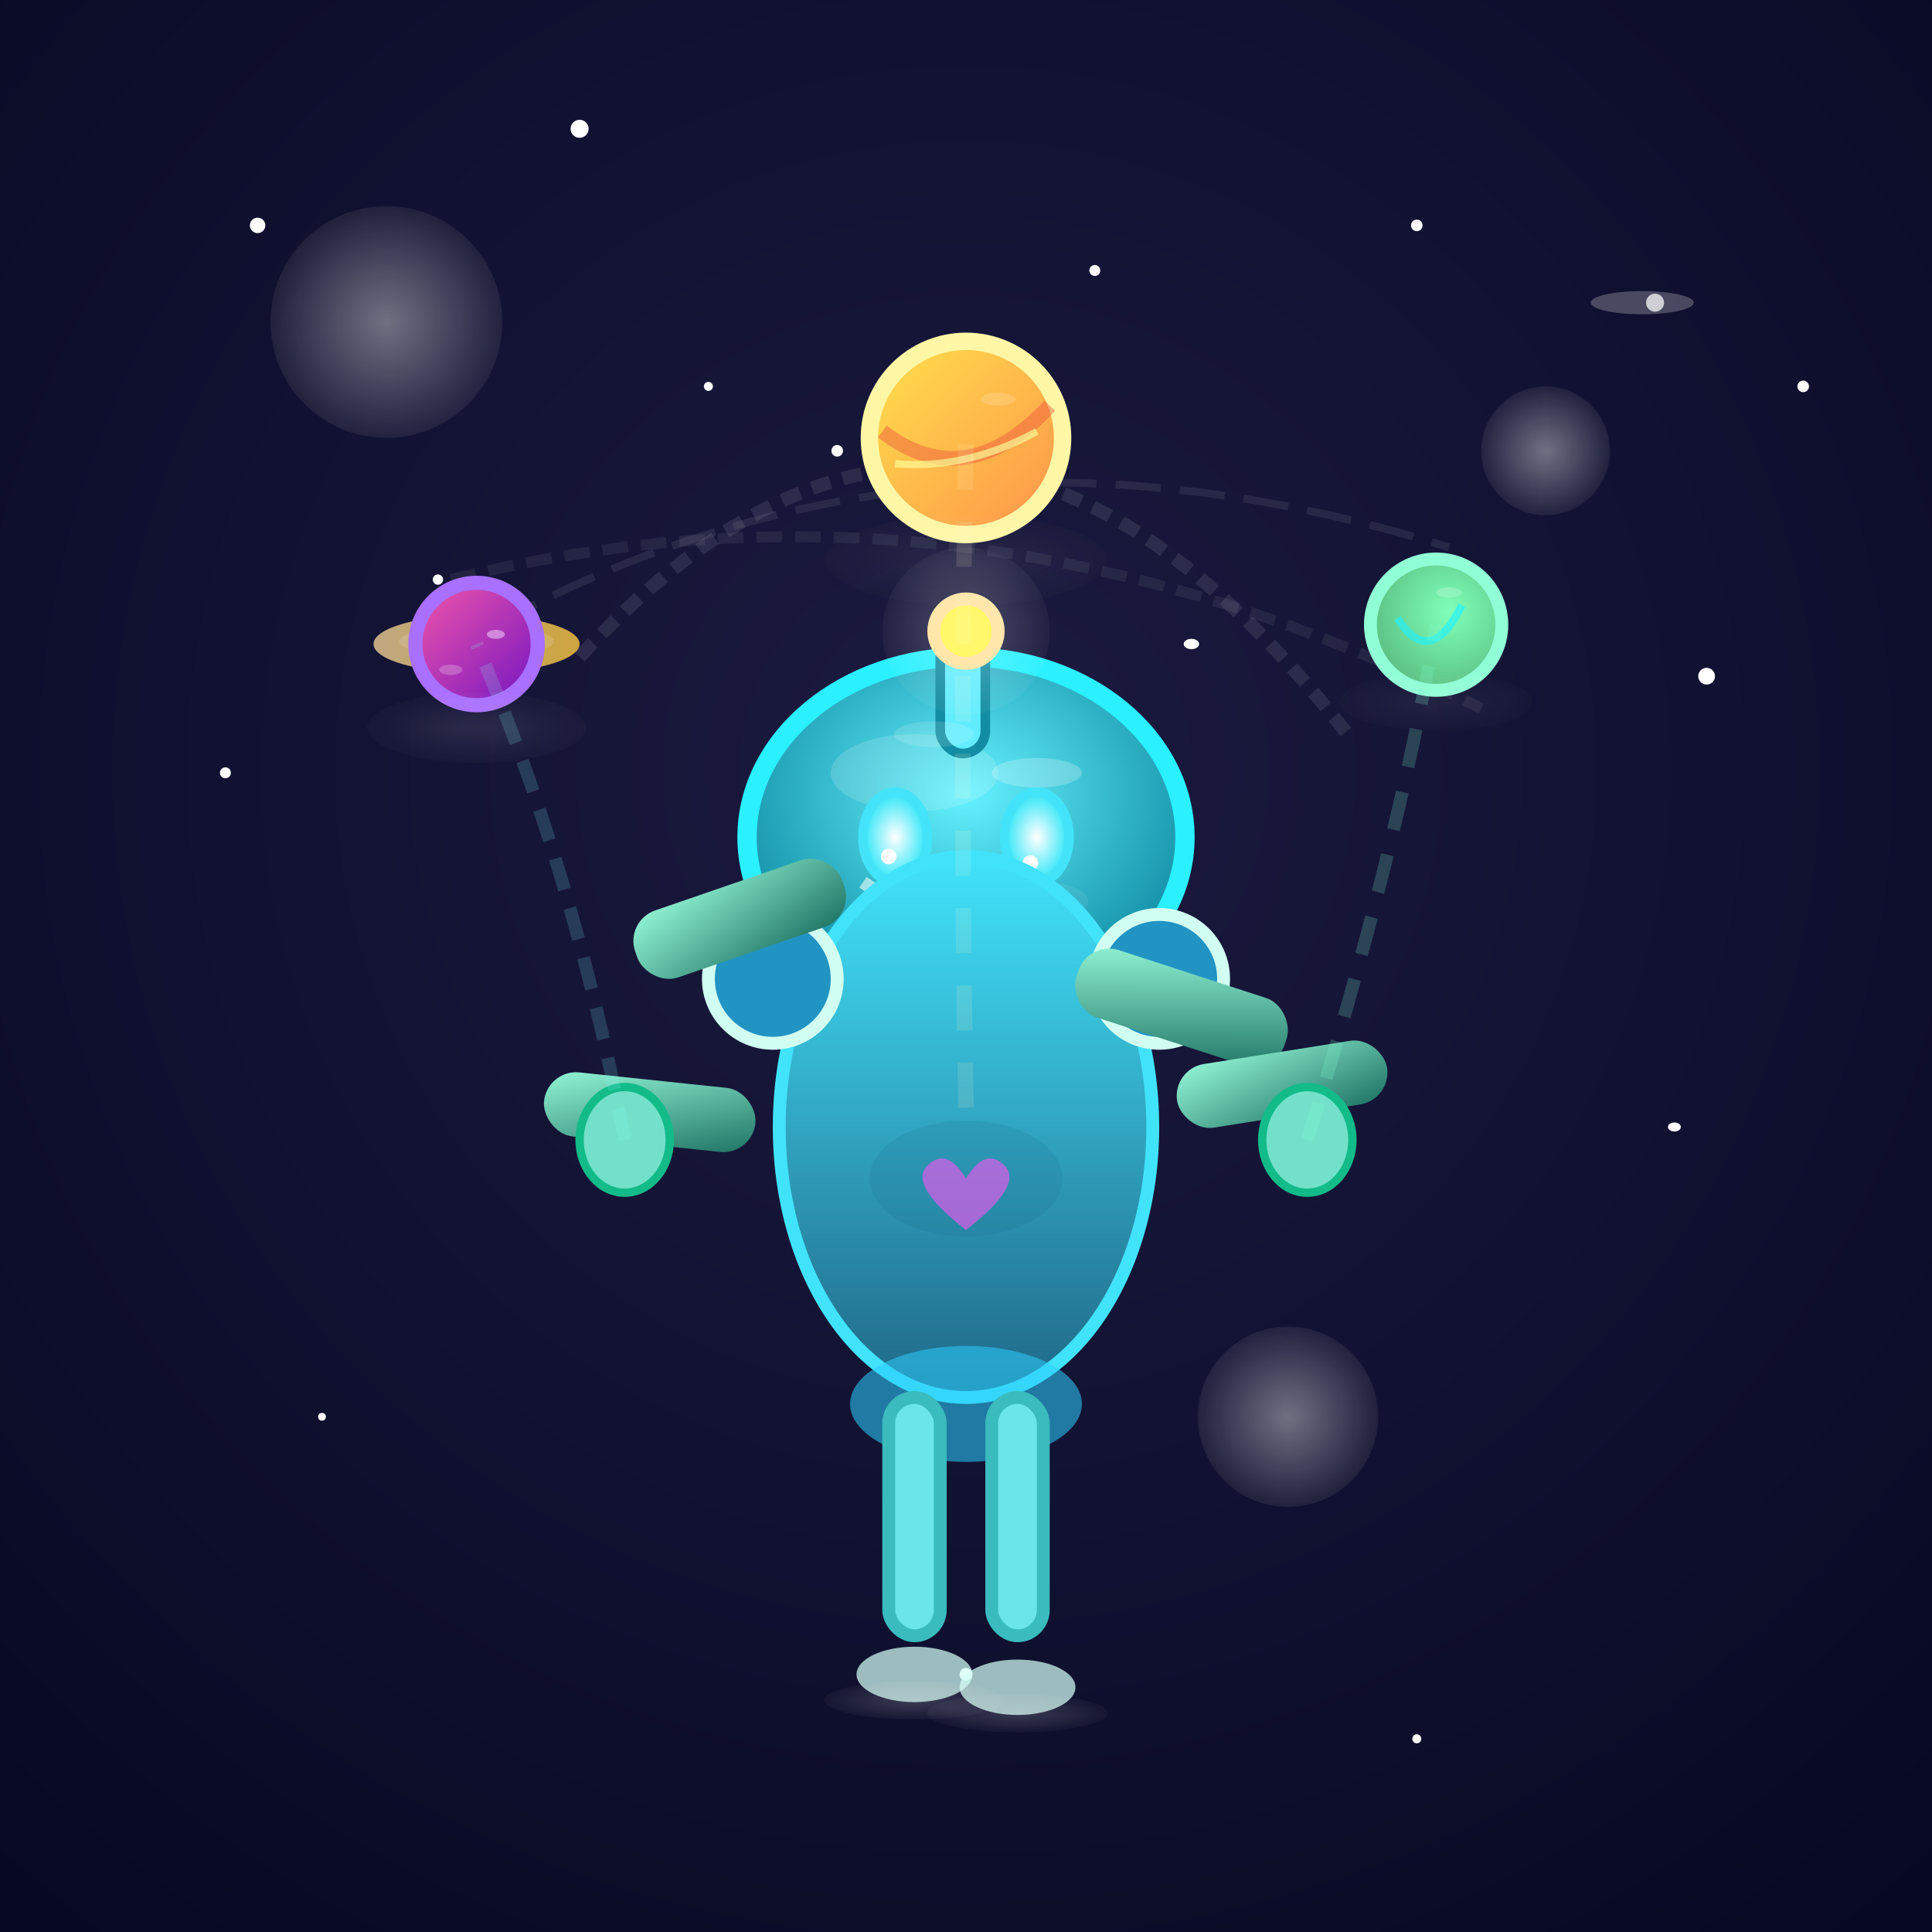 <svg viewBox="0 0 300 300" xmlns="http://www.w3.org/2000/svg">
  <defs>
    <!-- Gradients -->
    <radialGradient id="bgSky" cx="50%" cy="40%" r="80%">
      <stop offset="0%" stop-color="#1b1a40"/>
      <stop offset="100%" stop-color="#060821"/>
    </radialGradient>
    <radialGradient id="glow" cx="50%" cy="50%" r="60%">
      <stop offset="0%" stop-color="#fffdfb" stop-opacity="0.4"/>
      <stop offset="100%" stop-color="#fffdfb" stop-opacity="0"/>
    </radialGradient>
    <radialGradient id="headGrad" cx="50%" cy="38%" r="65%">
      <stop offset="0%" stop-color="#65f2ff"/>
      <stop offset="90%" stop-color="#118da5"/>
    </radialGradient>
    <linearGradient id="bodyGrad" x1="0" y1="0" x2="0" y2="1">
      <stop offset="0%" stop-color="#41e3fb"/>
      <stop offset="100%" stop-color="#206787"/>
    </linearGradient>
    <linearGradient id="armGrad" x1="0" y1="0" x2="1" y2="1">
      <stop offset="0%" stop-color="#93f6d6"/>
      <stop offset="100%" stop-color="#1e7263"/>
    </linearGradient>
    <radialGradient id="eyeGrad" cx="50%" cy="50%" r="70%">
      <stop offset="0%" stop-color="#fff"/>
      <stop offset="60%" stop-color="#4feaf9"/>
      <stop offset="100%" stop-color="#1eafd1"/>
    </radialGradient>
    <linearGradient id="planetA" x1="0" y1="0" x2="1" y2="1">
      <stop offset="0%" stop-color="#f357a9"/>
      <stop offset="100%" stop-color="#7214c2"/>
    </linearGradient>
    <linearGradient id="planetB" x1="0" y1="0" x2="1" y2="1">
      <stop offset="0%" stop-color="#ffe34b"/>
      <stop offset="100%" stop-color="#ff914a"/>
    </linearGradient>
    <radialGradient id="planetC" cx="0.6" cy="0.4" r="1">
      <stop offset="0%" stop-color="#7fffba"/>
      <stop offset="100%" stop-color="#459a61"/>
    </radialGradient>
    <!-- Saturn rings -->
    <linearGradient id="ringsGrad" x1="0" y1="0" x2="1" y2="0">
      <stop offset="0%" stop-color="#eecf96" />
      <stop offset="100%" stop-color="#ffcc41" />
    </linearGradient>
    <!-- Highlight for head -->
    <radialGradient id="spotlight" cx="55%" cy="30%" r="55%">
      <stop offset="0%" stop-color="#fff7b1" stop-opacity="0.4"/>
      <stop offset="80%" stop-color="#fff7b1" stop-opacity="0"/>
    </radialGradient>
  </defs>

  <!-- Starry sky background -->
  <rect width="300" height="300" fill="url(#bgSky)"/>
  <!-- Glowing star clusters -->
  <circle cx="60" cy="50" r="18" fill="url(#glow)"/>
  <circle cx="240" cy="70" r="10" fill="url(#glow)"/>
  <circle cx="200" cy="220" r="14" fill="url(#glow)"/>
  <!-- Smaller stars (random scatter) -->
  <g fill="#fff">
    <circle cx="40" cy="35" r="1.2"/>
    <circle cx="68" cy="90" r="0.8"/>
    <circle cx="90" cy="20" r="1.4"/>
    <circle cx="110" cy="60" r="0.7"/>
    <circle cx="220" cy="35" r="0.9"/>
    <circle cx="265" cy="105" r="1.3"/>
    <circle cx="170" cy="42" r="0.85"/>
    <circle cx="130" cy="70" r="0.9"/>
    <circle cx="50" cy="220" r="0.6"/>
    <circle cx="220" cy="270" r="0.7"/>
    <circle cx="150" cy="260" r="1"/>
    <circle cx="280" cy="60" r="0.9"/>
    <circle cx="35" cy="120" r="0.85"/>
    <circle cx="100" cy="180" r="0.95"/>
    <ellipse cx="185" cy="100" rx="1.2" ry="0.8"/>
    <ellipse cx="260" cy="175" rx="1.0" ry="0.7"/>
  </g>
  
  <!-- Robo-juggler -->
  <g>
    <!-- Head with glassy gradient & reflection -->
    <g filter="url(#spotlight)">
      <ellipse cx="150" cy="130" rx="34" ry="28" fill="url(#headGrad)" stroke="#2af0ff" stroke-width="3"/>
      <ellipse cx="142" cy="120" rx="13" ry="6" fill="white" opacity="0.15"/>
      <ellipse cx="162" cy="140" rx="7" ry="3" fill="white" opacity="0.07"/>
    </g>
    <!-- Face lightline -->
    <path d="M134 137 Q150 148 164 134" fill="none" stroke="#eafffa" stroke-width="2" opacity="0.6"/>
    <!-- Antenna -->
    <rect x="146" y="98" width="7" height="19" rx="3.5" fill="#62edff" stroke="#138da3" stroke-width="1.5"/>
    <circle cx="150" cy="98" r="5" fill="#fff648" stroke="#ffe29c" stroke-width="2"/>
    <circle cx="150" cy="98" r="13" fill="url(#glow)" opacity="0.6"/>
    <!-- Eyes -->
    <ellipse cx="139" cy="130" rx="5" ry="7" fill="url(#eyeGrad)" stroke="#43e4f9" stroke-width="1.5"/>
    <ellipse cx="161" cy="130" rx="5" ry="7" fill="url(#eyeGrad)" stroke="#43e4f9" stroke-width="1.5"/>
    <circle cx="138" cy="133" r="1.2" fill="#fff"/>
    <circle cx="160" cy="134" r="1.2" fill="#fff"/>
    <!-- Smile -->
    <path d="M142 144 Q150 148 158 142" stroke="#fff" stroke-width="1.6" fill="none"/>
    <!-- Head highlight -->
    <ellipse cx="161" cy="120" rx="7" ry="2.3" fill="#fff" opacity="0.23"/>
    <ellipse cx="145" cy="114" rx="6.2" ry="2" fill="#fff" opacity="0.14"/>
    <!-- Body -->
    <ellipse cx="150" cy="175" rx="29" ry="42" fill="url(#bodyGrad)" stroke="#41e3fb" stroke-width="2"/>
    <ellipse cx="150" cy="183" rx="15" ry="9" fill="#17648b" opacity="0.15"/>
    <!-- Shoulders/joints -->
    <circle cx="120" cy="152" r="10" fill="#2294c4" stroke="#d1fff1" stroke-width="2"/>
    <circle cx="180" cy="152" r="10" fill="#2294c4" stroke="#d1fff1" stroke-width="2"/>
    <!-- Left Arm upper -->
    <rect x="97" y="143" width="34" height="11" rx="5" fill="url(#armGrad)" transform="rotate(-19 97 143)"/>
    <!-- Left Lower Arm -->
    <rect x="85" y="166" width="33" height="10" rx="5" fill="url(#armGrad)" transform="rotate(6 85 166)"/>
    <!-- Left Palm -->
    <ellipse cx="97" cy="177" rx="7" ry="8.2" fill="#73e1c9" stroke="#13bb89" stroke-width="1.3"/>
    <!-- Right Arm upper -->
    <rect x="169" y="146" width="34" height="11" rx="5" fill="url(#armGrad)" transform="rotate(18 169 146)"/>
    <!-- Right Lower Arm -->
    <rect x="182" y="166" width="33" height="10" rx="5" fill="url(#armGrad)" transform="rotate(-9 182 166)"/>
    <!-- Right Palm -->
    <ellipse cx="203" cy="177" rx="7" ry="8.2" fill="#73e1c9" stroke="#13bb89" stroke-width="1.3"/>
    <!-- Chest motif (heart) -->
    <path d="M150 183 Q147 178 144 181 Q141 184 150 191 Q159 184 156 181 Q153 178 150 183" fill="#e958ef" opacity="0.65"/>
    <!-- Hips & legs -->
    <ellipse cx="150" cy="218" rx="18" ry="9" fill="#2ccbfc" opacity="0.56"/>
    <rect x="138" y="217" width="8" height="37" rx="4" fill="#6ae6ea" stroke="#3abbbd" stroke-width="2"/>
    <rect x="154" y="217" width="8" height="37" rx="4" fill="#6ae6ea" stroke="#3abbbd" stroke-width="2"/>
    <!-- Robot feet (hover) -->
    <ellipse cx="142" cy="260" rx="9" ry="4.3" fill="#d5fff7" opacity="0.72"/>
    <ellipse cx="158" cy="262" rx="9" ry="4.3" fill="#d5fff7" opacity="0.72"/>
    <!-- Glowing whirls at feet -->
    <ellipse cx="142" cy="264" rx="14" ry="3" fill="url(#glow)" opacity="0.48"/>
    <ellipse cx="158" cy="266" rx="14" ry="3" fill="url(#glow)" opacity="0.45"/>
  </g>

  <!-- Juggling planets and their trails -->
  <g>
    <!-- Orbital juggling paths -->
    <path d="M70 90 Q150 70 230 110" stroke="#fff" stroke-width="1.7" stroke-dasharray="4 2" opacity="0.066" fill="none"/>
    <path d="M90 102 Q150 37 210 115" stroke="#fff" stroke-width="2.1" stroke-dasharray="3 2" opacity="0.09" fill="none"/>
    <path d="M77 97 Q145 60 225 85" stroke="#fff0" stroke-width="1.2" stroke-dasharray="7 3" opacity="0.08" fill="none"/>
    <!-- Planets (top left, top, top right) -->
    <!-- Left: Saturn-like planet -->
    <g>
      <!-- Rings -->
      <ellipse cx="74" cy="100" rx="16" ry="4.5" fill="url(#ringsGrad)" opacity="0.79" />
      <ellipse cx="74" cy="99.6" rx="12" ry="2.5" fill="#fff" opacity="0.13"/>
      <!-- Main body -->
      <circle cx="74" cy="100" r="9.5" fill="url(#planetA)" stroke="#a96fff" stroke-width="2.2"/>
      <!-- Spots -->
      <ellipse cx="70" cy="104" rx="1.8" ry="0.8" fill="#fff" opacity="0.22"/>
      <ellipse cx="77" cy="98.5" rx="1.4" ry="0.7" fill="#f5deff" opacity="0.5"/>
    </g>
    <!-- Middle: Striped gas giant -->
    <g>
      <circle cx="150" cy="68" r="15" fill="url(#planetB)" stroke="#fff7a6" stroke-width="2.7"/>
      <!-- Stripes -->
      <path d="M137 67 Q150 77 163 63" stroke="#eb573b" stroke-width="2.3" fill="none" opacity="0.45"/>
      <path d="M139 72 Q150 73 161 67" stroke="#fcff9a" stroke-width="1.1" fill="none" opacity="0.66"/>
      <ellipse cx="155" cy="62" rx="2.7" ry="1" fill="#fff" opacity="0.16"/>
    </g>
    <!-- Right: Blue-green water world -->
    <g>
      <circle cx="223" cy="97" r="10.2" fill="url(#planetC)" stroke="#91ffd6" stroke-width="2"/>
      <!-- Water swirl -->
      <path d="M217 96 Q222 104 227 94" stroke="#1ef2ff" stroke-width="1.2" fill="none" opacity="0.63"/>
      <ellipse cx="225" cy="92" rx="2" ry="0.8" fill="#fff" opacity="0.18"/>
    </g>
    <!-- Orbit trails (from robot's hands to planets) -->
    <path d="M97 177 Q89 135 74 100" stroke="#83fff8" stroke-width="2" stroke-dasharray="5 3" opacity="0.17" fill="none"/>
    <path d="M150 172 Q149 120 150 68" stroke="#fffacc" stroke-width="2.4" stroke-dasharray="7 5" opacity="0.13" fill="none"/>
    <path d="M203 177 Q217 132 223 97" stroke="#82ffd2" stroke-width="2" stroke-dasharray="6 4" opacity="0.2" fill="none"/>
    <!-- Subtle glows under planets -->
    <ellipse cx="74" cy="113" rx="17" ry="5.5" fill="url(#glow)" opacity="0.23"/>
    <ellipse cx="150" cy="87" rx="22" ry="7" fill="url(#glow)" opacity="0.18"/>
    <ellipse cx="223" cy="109" rx="15" ry="4.5" fill="url(#glow)" opacity="0.15"/>
  </g>
  
  <!-- Star shooting across top right -->
  <g>
    <ellipse cx="255" cy="47" rx="8" ry="1.8" fill="#fff" opacity="0.24">
      <animate attributeName="cx" values="260;200" dur="2.5s" repeatCount="indefinite"/>
    </ellipse>
    <circle cx="257" cy="47" r="1.4" fill="#fff" opacity="0.73">
      <animate attributeName="cx" values="263;203" dur="2.5s" repeatCount="indefinite"/>
    </circle>
  </g>
</svg>